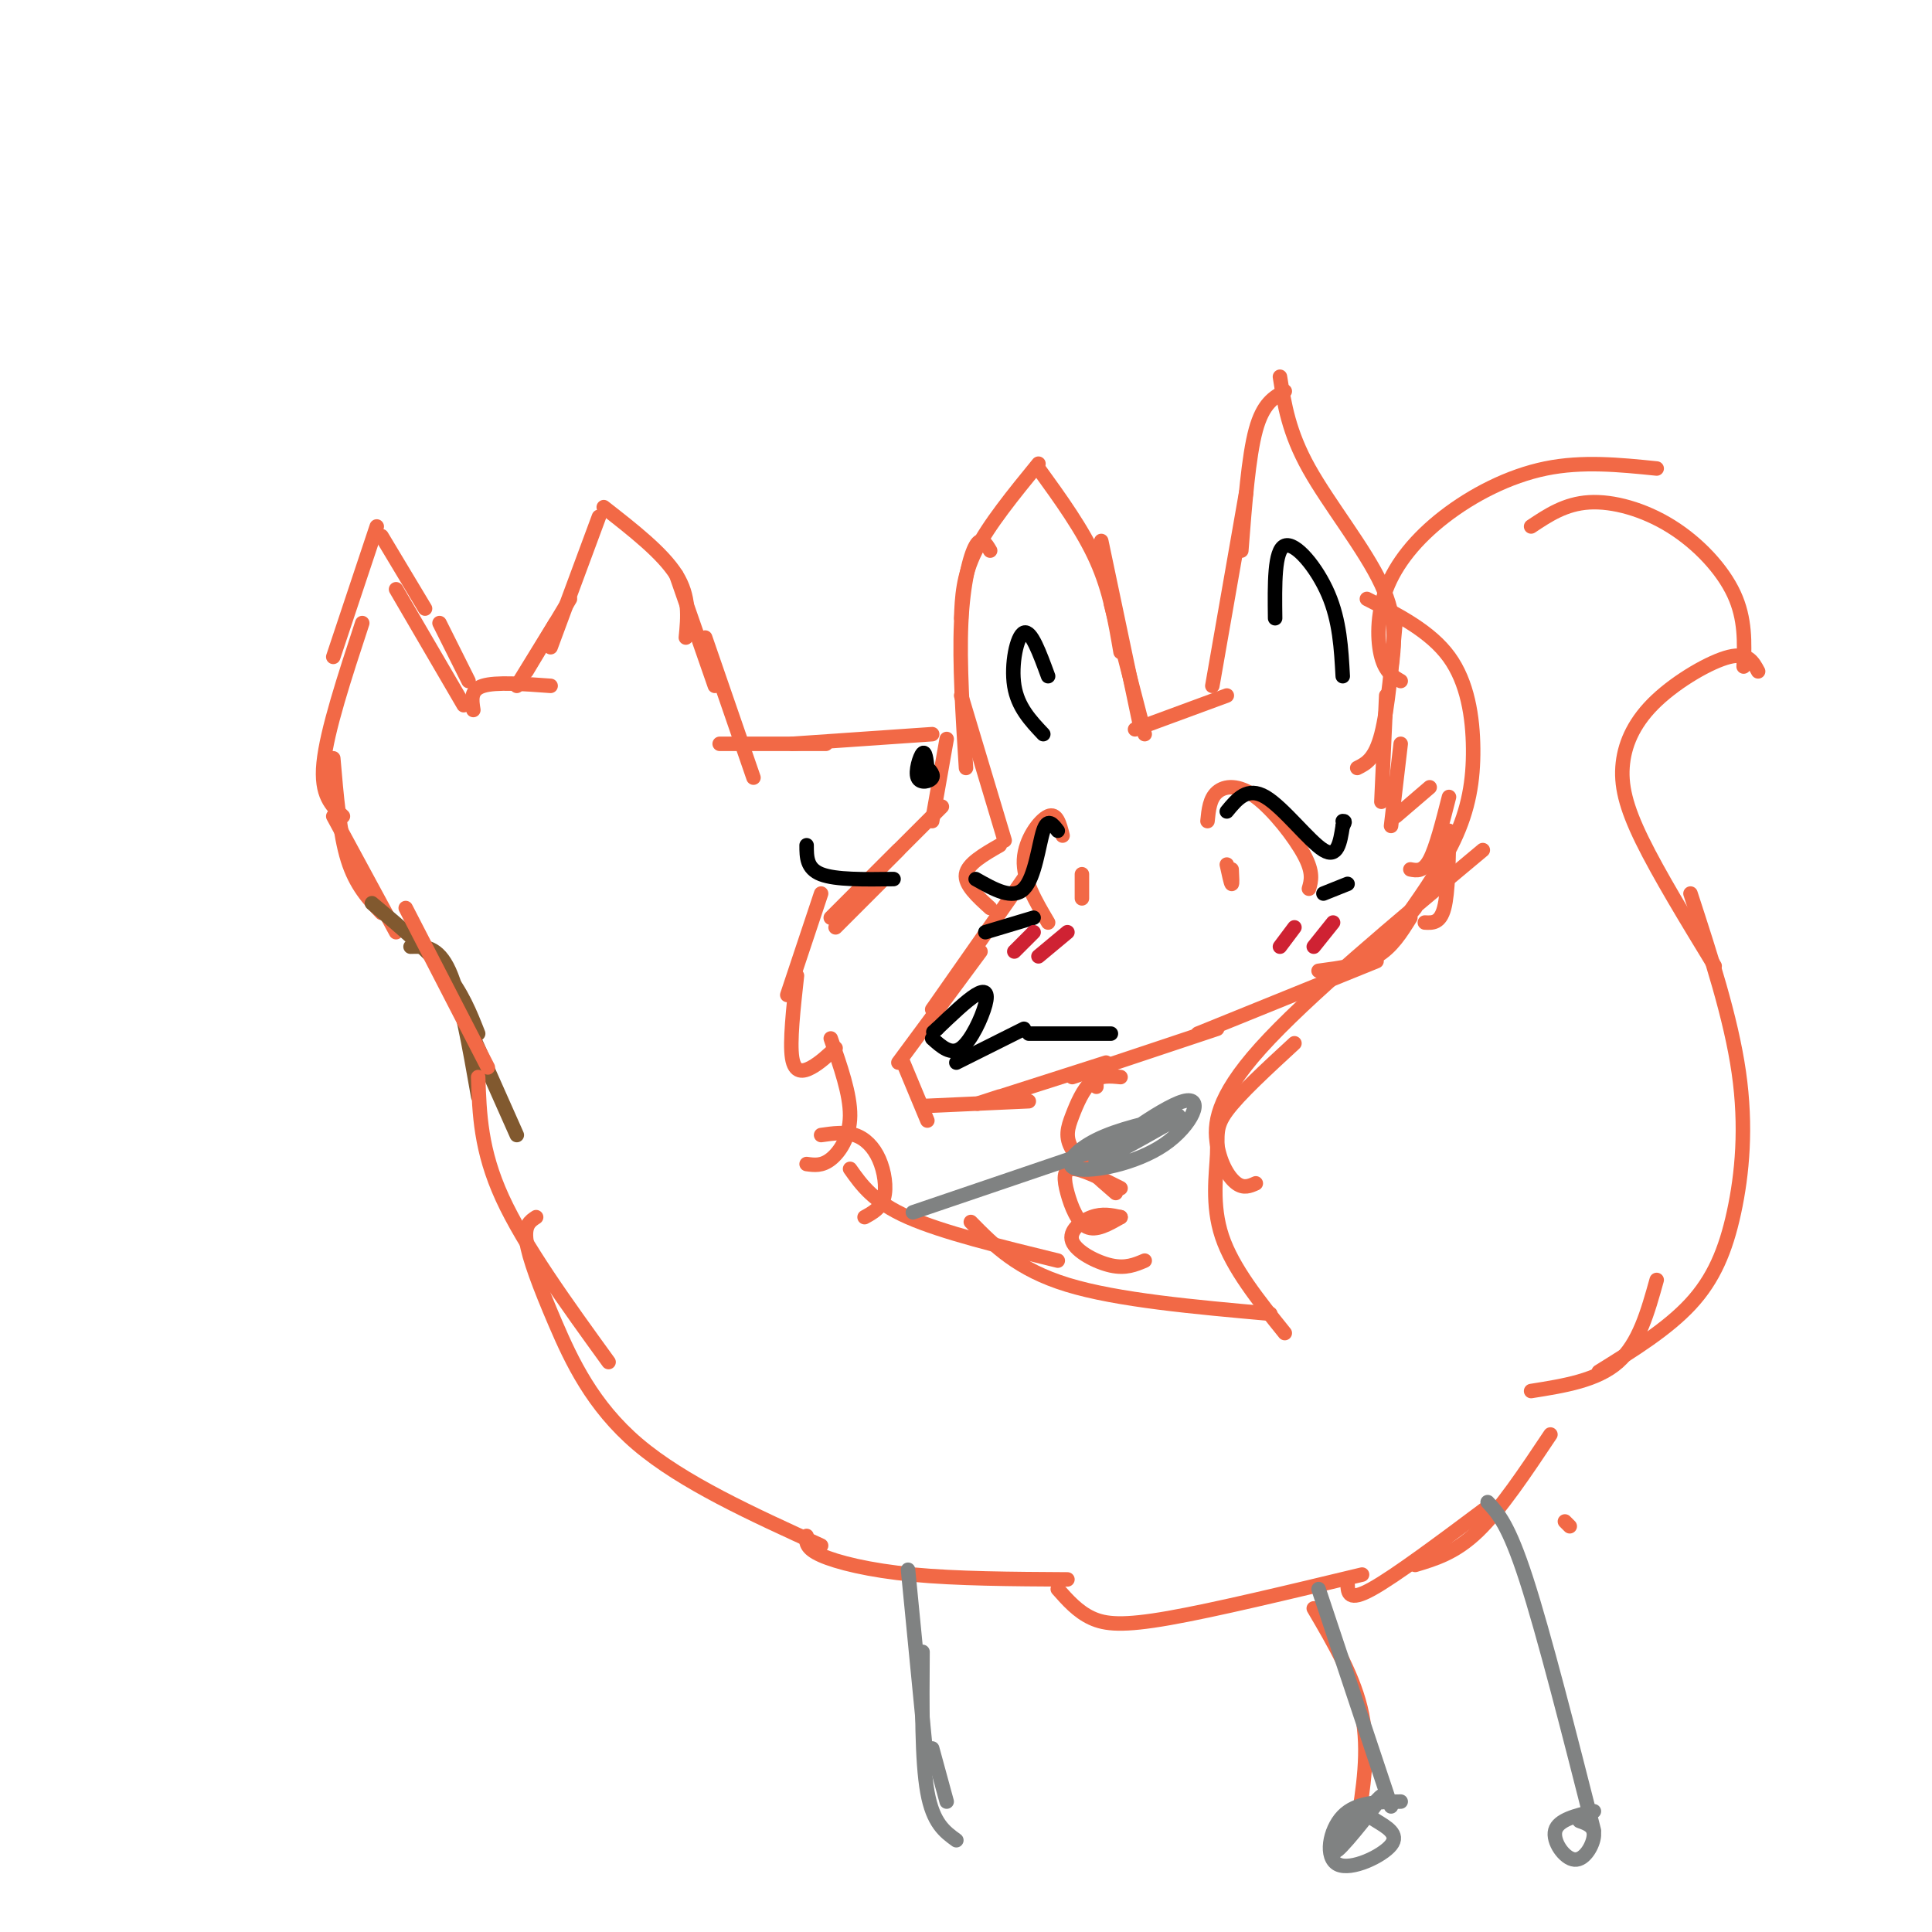 <svg viewBox='0 0 400 400' version='1.1' xmlns='http://www.w3.org/2000/svg' xmlns:xlink='http://www.w3.org/1999/xlink'><g fill='none' stroke='rgb(242,105,70)' stroke-width='3' stroke-linecap='round' stroke-linejoin='round'><path d='M281,159c1.833,-0.917 3.667,-1.833 5,-7c1.333,-5.167 2.167,-14.583 3,-24'/><path d='M288,139c0.689,-5.356 1.378,-10.711 -2,-18c-3.378,-7.289 -10.822,-16.511 -15,-24c-4.178,-7.489 -5.089,-13.244 -6,-19'/><path d='M266,81c-2.250,1.250 -4.500,2.500 -6,8c-1.500,5.500 -2.250,15.250 -3,25'/><path d='M258,102c0.000,0.000 -7.000,40.000 -7,40'/><path d='M254,144c0.000,0.000 -19.000,7.000 -19,7'/><path d='M237,152c0.000,0.000 -7.000,-27.000 -7,-27'/><path d='M236,150c0.000,0.000 -8.000,-38.000 -8,-38'/><path d='M232,135c-1.083,-6.333 -2.167,-12.667 -5,-19c-2.833,-6.333 -7.417,-12.667 -12,-19'/><path d='M215,96c-5.167,6.333 -10.333,12.667 -13,18c-2.667,5.333 -2.833,9.667 -3,14'/><path d='M205,114c-0.911,-1.533 -1.822,-3.067 -3,-1c-1.178,2.067 -2.622,7.733 -3,16c-0.378,8.267 0.311,19.133 1,30'/><path d='M199,144c0.000,0.000 9.000,30.000 9,30'/><path d='M287,144c0.000,0.000 -1.000,22.000 -1,22'/><path d='M290,154c0.000,0.000 -2.000,17.000 -2,17'/><path d='M289,169c0.000,0.000 7.000,-6.000 7,-6'/><path d='M300,165c-1.333,5.250 -2.667,10.500 -4,13c-1.333,2.500 -2.667,2.250 -4,2'/><path d='M300,172c-0.083,6.417 -0.167,12.833 -1,16c-0.833,3.167 -2.417,3.083 -4,3'/><path d='M207,175c-3.333,1.917 -6.667,3.833 -7,6c-0.333,2.167 2.333,4.583 5,7'/><path d='M214,179c0.000,0.000 -21.000,30.000 -21,30'/><path d='M203,197c0.000,0.000 -17.000,23.000 -17,23'/><path d='M187,220c0.000,0.000 5.000,12.000 5,12'/><path d='M191,229c0.000,0.000 22.000,-1.000 22,-1'/><path d='M207,227c-3.333,1.083 -6.667,2.167 -3,1c3.667,-1.167 14.333,-4.583 25,-8'/><path d='M222,223c0.000,0.000 30.000,-10.000 30,-10'/><path d='M248,214c0.000,0.000 37.000,-15.000 37,-15'/><path d='M273,201c4.417,-0.583 8.833,-1.167 12,-3c3.167,-1.833 5.083,-4.917 7,-8'/><path d='M271,184c0.482,-1.667 0.964,-3.333 -1,-7c-1.964,-3.667 -6.375,-9.333 -10,-12c-3.625,-2.667 -6.464,-2.333 -8,-1c-1.536,1.333 -1.768,3.667 -2,6'/><path d='M255,180c0.083,1.583 0.167,3.167 0,3c-0.167,-0.167 -0.583,-2.083 -1,-4'/><path d='M217,191c-2.600,-4.400 -5.200,-8.800 -5,-13c0.200,-4.200 3.200,-8.200 5,-9c1.800,-0.800 2.400,1.600 3,4'/><path d='M224,181c0.000,0.000 0.000,5.000 0,5'/></g>
<g fill='none' stroke='rgb(0,0,0)' stroke-width='3' stroke-linecap='round' stroke-linejoin='round'><path d='M193,215c1.958,1.762 3.917,3.524 6,2c2.083,-1.524 4.292,-6.333 5,-9c0.708,-2.667 -0.083,-3.190 -2,-2c-1.917,1.190 -4.958,4.095 -8,7'/><path d='M194,213c-1.333,1.167 -0.667,0.583 0,0'/><path d='M198,220c0.000,0.000 14.000,-7.000 14,-7'/><path d='M213,214c0.000,0.000 17.000,0.000 17,0'/><path d='M254,168c2.133,-2.600 4.267,-5.200 8,-3c3.733,2.200 9.067,9.200 12,11c2.933,1.800 3.467,-1.600 4,-5'/><path d='M278,171c0.667,-1.000 0.333,-1.000 0,-1'/><path d='M274,185c0.000,0.000 5.000,-2.000 5,-2'/><path d='M219,172c-1.044,-1.378 -2.089,-2.756 -3,0c-0.911,2.756 -1.689,9.644 -4,12c-2.311,2.356 -6.156,0.178 -10,-2'/><path d='M214,190c0.000,0.000 -10.000,3.000 -10,3'/></g>
<g fill='none' stroke='rgb(207,34,51)' stroke-width='3' stroke-linecap='round' stroke-linejoin='round'><path d='M268,192c0.000,0.000 -3.000,4.000 -3,4'/><path d='M276,191c0.000,0.000 -4.000,5.000 -4,5'/><path d='M214,193c0.000,0.000 -4.000,4.000 -4,4'/><path d='M221,193c0.000,0.000 -6.000,5.000 -6,5'/></g>
<g fill='none' stroke='rgb(0,0,0)' stroke-width='3' stroke-linecap='round' stroke-linejoin='round'><path d='M278,140c-0.311,-5.733 -0.622,-11.467 -3,-17c-2.378,-5.533 -6.822,-10.867 -9,-10c-2.178,0.867 -2.089,7.933 -2,15'/><path d='M216,152c-2.644,-2.800 -5.289,-5.600 -6,-10c-0.711,-4.400 0.511,-10.400 2,-11c1.489,-0.600 3.244,4.200 5,9'/></g>
<g fill='none' stroke='rgb(242,105,70)' stroke-width='3' stroke-linecap='round' stroke-linejoin='round'><path d='M227,225c0.000,0.000 0.000,-1.000 0,-1'/><path d='M232,223c-2.137,-0.214 -4.274,-0.429 -6,1c-1.726,1.429 -3.042,4.500 -4,7c-0.958,2.500 -1.560,4.429 0,7c1.560,2.571 5.280,5.786 9,9'/><path d='M232,246c-4.036,-2.036 -8.071,-4.071 -10,-4c-1.929,0.071 -1.750,2.250 -1,5c0.750,2.750 2.071,6.071 4,7c1.929,0.929 4.464,-0.536 7,-2'/><path d='M232,252c-1.887,-0.411 -3.774,-0.821 -6,0c-2.226,0.821 -4.792,2.875 -4,5c0.792,2.125 4.940,4.321 8,5c3.060,0.679 5.030,-0.161 7,-1'/><path d='M266,276c-5.405,-6.714 -10.810,-13.429 -13,-20c-2.190,-6.571 -1.167,-13.000 -1,-17c0.167,-4.000 -0.524,-5.571 2,-9c2.524,-3.429 8.262,-8.714 14,-14'/><path d='M260,245c-1.244,0.554 -2.488,1.107 -4,0c-1.512,-1.107 -3.292,-3.875 -4,-8c-0.708,-4.125 -0.345,-9.607 9,-20c9.345,-10.393 27.673,-25.696 46,-41'/><path d='M293,188c-1.844,2.214 -3.687,4.427 -2,2c1.687,-2.427 6.906,-9.496 10,-16c3.094,-6.504 4.064,-12.443 4,-19c-0.064,-6.557 -1.161,-13.730 -5,-19c-3.839,-5.270 -10.419,-8.635 -17,-12'/><path d='M290,141c-1.571,-0.903 -3.142,-1.805 -4,-5c-0.858,-3.195 -1.003,-8.681 1,-14c2.003,-5.319 6.155,-10.470 12,-15c5.845,-4.530 13.384,-8.437 21,-10c7.616,-1.563 15.308,-0.781 23,0'/><path d='M317,109c3.524,-2.351 7.048,-4.702 12,-5c4.952,-0.298 11.333,1.458 17,5c5.667,3.542 10.619,8.869 13,14c2.381,5.131 2.190,10.065 2,15'/><path d='M364,139c-1.057,-1.979 -2.115,-3.959 -6,-3c-3.885,0.959 -10.598,4.855 -15,9c-4.402,4.145 -6.493,8.539 -7,13c-0.507,4.461 0.569,8.989 4,16c3.431,7.011 9.215,16.506 15,26'/><path d='M350,185c4.185,12.839 8.369,25.679 10,37c1.631,11.321 0.708,21.125 -1,29c-1.708,7.875 -4.202,13.821 -9,19c-4.798,5.179 -11.899,9.589 -19,14'/><path d='M343,265c-1.833,6.583 -3.667,13.167 -8,17c-4.333,3.833 -11.167,4.917 -18,6'/><path d='M82,193c0.000,0.000 -13.000,-24.000 -13,-24'/><path d='M79,189c-2.667,-2.833 -5.333,-5.667 -7,-11c-1.667,-5.333 -2.333,-13.167 -3,-21'/><path d='M71,169c-2.333,-2.167 -4.667,-4.333 -4,-11c0.667,-6.667 4.333,-17.833 8,-29'/><path d='M69,136c0.000,0.000 9.000,-27.000 9,-27'/><path d='M79,111c0.000,0.000 9.000,15.000 9,15'/><path d='M82,122c0.000,0.000 14.000,24.000 14,24'/><path d='M91,129c0.000,0.000 6.000,12.000 6,12'/><path d='M98,147c-0.333,-2.083 -0.667,-4.167 2,-5c2.667,-0.833 8.333,-0.417 14,0'/><path d='M107,142c0.000,0.000 8.000,-13.000 8,-13'/><path d='M109,139c0.000,0.000 9.000,-15.000 9,-15'/><path d='M114,134c0.000,0.000 10.000,-27.000 10,-27'/><path d='M125,105c6.083,4.750 12.167,9.500 15,14c2.833,4.500 2.417,8.750 2,13'/><path d='M140,119c0.000,0.000 8.000,23.000 8,23'/><path d='M146,132c0.000,0.000 10.000,29.000 10,29'/><path d='M149,154c0.000,0.000 22.000,0.000 22,0'/><path d='M164,154c0.000,0.000 29.000,-2.000 29,-2'/><path d='M196,153c0.000,0.000 -3.000,17.000 -3,17'/><path d='M195,167c0.000,0.000 -16.000,16.000 -16,16'/><path d='M186,176c0.000,0.000 -14.000,14.000 -14,14'/><path d='M183,182c0.000,0.000 -10.000,10.000 -10,10'/></g>
<g fill='none' stroke='rgb(0,0,0)' stroke-width='3' stroke-linecap='round' stroke-linejoin='round'><path d='M192,159c-0.208,-1.815 -0.417,-3.631 -1,-3c-0.583,0.631 -1.542,3.708 -1,5c0.542,1.292 2.583,0.798 3,0c0.417,-0.798 -0.792,-1.899 -2,-3'/><path d='M185,182c-6.000,0.083 -12.000,0.167 -15,-1c-3.000,-1.167 -3.000,-3.583 -3,-6'/></g>
<g fill='none' stroke='rgb(129,89,47)' stroke-width='3' stroke-linecap='round' stroke-linejoin='round'><path d='M77,187c5.667,4.750 11.333,9.500 15,14c3.667,4.500 5.333,8.750 7,13'/><path d='M85,196c2.833,-0.083 5.667,-0.167 8,5c2.333,5.167 4.167,15.583 6,26'/><path d='M95,208c0.000,0.000 12.000,27.000 12,27'/></g>
<g fill='none' stroke='rgb(242,105,70)' stroke-width='3' stroke-linecap='round' stroke-linejoin='round'><path d='M84,188c0.000,0.000 17.000,33.000 17,33'/><path d='M170,185c0.000,0.000 -7.000,21.000 -7,21'/><path d='M165,202c-0.756,6.867 -1.511,13.733 -1,17c0.511,3.267 2.289,2.933 4,2c1.711,-0.933 3.356,-2.467 5,-4'/><path d='M172,215c2.022,5.778 4.044,11.556 4,16c-0.044,4.444 -2.156,7.556 -4,9c-1.844,1.444 -3.422,1.222 -5,1'/><path d='M170,235c2.446,-0.351 4.893,-0.702 7,0c2.107,0.702 3.875,2.458 5,5c1.125,2.542 1.607,5.869 1,8c-0.607,2.131 -2.304,3.065 -4,4'/><path d='M99,223c0.250,7.583 0.500,15.167 5,25c4.500,9.833 13.250,21.917 22,34'/><path d='M111,252c-1.244,0.810 -2.488,1.619 -2,5c0.488,3.381 2.708,9.333 6,17c3.292,7.667 7.655,17.048 17,25c9.345,7.952 23.673,14.476 38,21'/><path d='M176,242c2.417,3.417 4.833,6.833 12,10c7.167,3.167 19.083,6.083 31,9'/><path d='M201,253c4.833,4.917 9.667,9.833 20,13c10.333,3.167 26.167,4.583 42,6'/><path d='M167,318c-0.133,1.267 -0.267,2.533 3,4c3.267,1.467 9.933,3.133 19,4c9.067,0.867 20.533,0.933 32,1'/><path d='M219,329c2.067,2.333 4.133,4.667 7,6c2.867,1.333 6.533,1.667 16,0c9.467,-1.667 24.733,-5.333 40,-9'/><path d='M279,328c0.083,1.833 0.167,3.667 5,1c4.833,-2.667 14.417,-9.833 24,-17'/><path d='M272,333c4.250,7.250 8.500,14.500 10,22c1.500,7.500 0.250,15.250 -1,23'/><path d='M293,324c4.167,-1.250 8.333,-2.500 13,-7c4.667,-4.500 9.833,-12.250 15,-20'/><path d='M324,315c0.000,0.000 1.000,1.000 1,1'/></g>
<g fill='none' stroke='rgb(128,130,130)' stroke-width='3' stroke-linecap='round' stroke-linejoin='round'><path d='M273,329c0.000,0.000 15.000,45.000 15,45'/><path d='M290,373c-4.608,0.049 -9.216,0.098 -12,3c-2.784,2.902 -3.745,8.655 -1,10c2.745,1.345 9.196,-1.720 11,-4c1.804,-2.280 -1.039,-3.777 -3,-5c-1.961,-1.223 -3.039,-2.173 -5,0c-1.961,2.173 -4.804,7.469 -3,6c1.804,-1.469 8.255,-9.703 9,-11c0.745,-1.297 -4.216,4.344 -6,6c-1.784,1.656 -0.392,-0.672 1,-3'/><path d='M281,375c0.333,-0.667 0.667,-0.833 1,-1'/><path d='M308,311c2.167,2.333 4.333,4.667 8,16c3.667,11.333 8.833,31.667 14,52'/><path d='M330,375c-3.696,0.881 -7.393,1.762 -8,4c-0.607,2.238 1.875,5.833 4,6c2.125,0.167 3.893,-3.095 4,-5c0.107,-1.905 -1.446,-2.452 -3,-3'/><path d='M188,325c0.000,0.000 4.000,41.000 4,41'/><path d='M191,342c-0.083,11.250 -0.167,22.500 1,29c1.167,6.500 3.583,8.250 6,10'/><path d='M193,362c0.000,0.000 3.000,11.000 3,11'/><path d='M189,251c0.000,0.000 50.000,-17.000 50,-17'/><path d='M244,231c-6.264,1.384 -12.527,2.768 -17,5c-4.473,2.232 -7.154,5.311 -4,6c3.154,0.689 12.144,-1.011 18,-5c5.856,-3.989 8.576,-10.266 4,-9c-4.576,1.266 -16.450,10.076 -18,12c-1.550,1.924 7.225,-3.038 16,-8'/></g>
</svg>